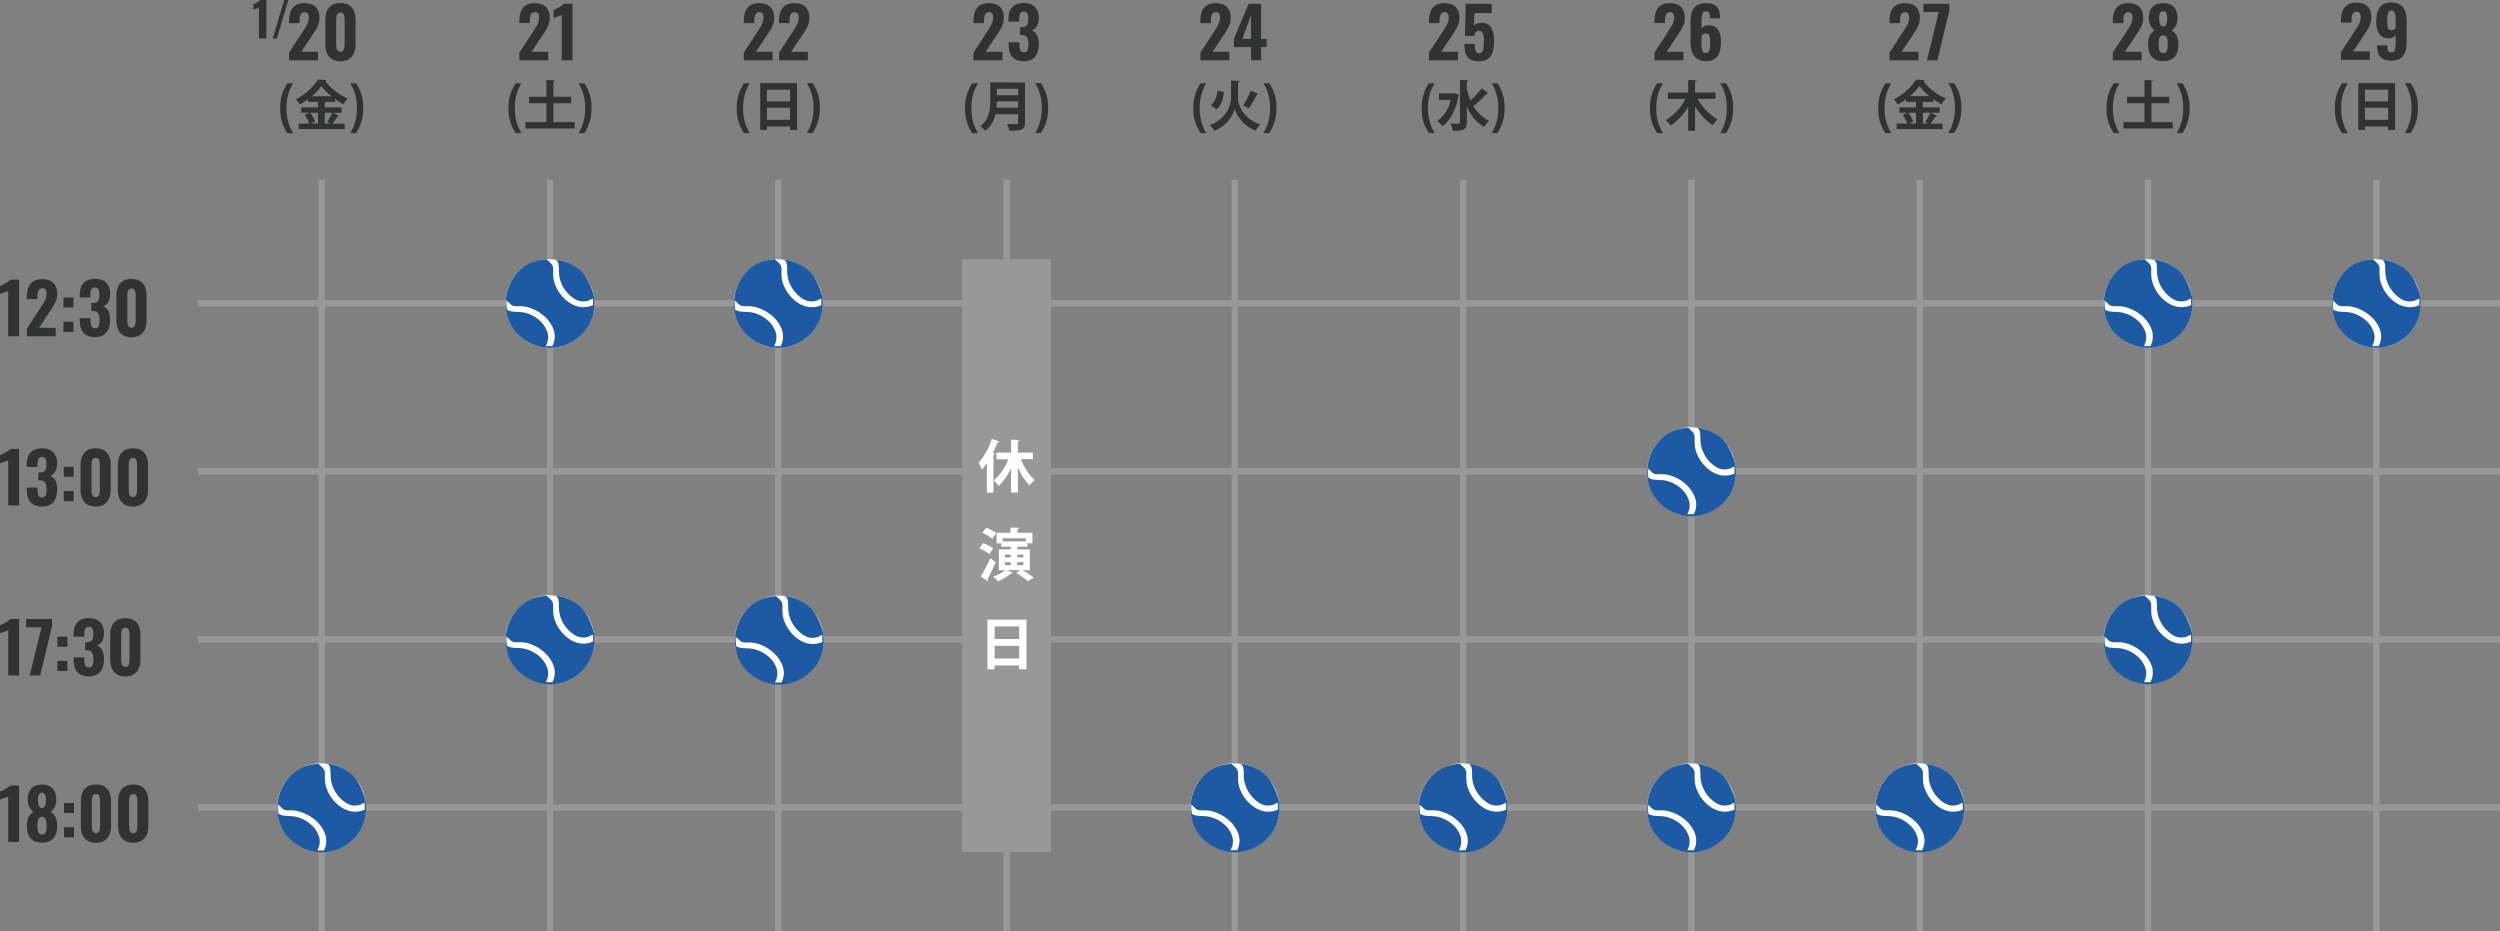 <svg id="レイヤー_1" data-name="レイヤー 1" xmlns="http://www.w3.org/2000/svg" width="788.45" height="293.68" viewBox="0 0 788.45 293.68"><rect x="0" y="0" width="788.45" height="293.68" fill="#808080" stroke="none"/><defs><style>.cls-1{fill:#313232;}.cls-2{fill:#989898;}.cls-3{fill:#fff;}.cls-4{fill:#1e5aa3;}</style></defs><path id="パス_141970" data-name="パス 141970" class="cls-1" d="M525.43,43.42a14.42,14.42,0,0,1-2.08-7.84,14.31,14.31,0,0,1,2.08-7.89h-1.8a13.42,13.42,0,0,0-2.28,7.87,13.17,13.17,0,0,0,2.27,7.86ZM542,30.63h-6.43v-3.5c.33-.05.46-.15.48-.34l-2.65-.14v4h-6.41v2h5.52a16.48,16.48,0,0,1-6.18,6.67,10.83,10.83,0,0,1,1.51,1.73,18,18,0,0,0,5.56-6v7.65h2.17V34.93a19.36,19.36,0,0,0,5.55,6,8.94,8.94,0,0,1,1.56-1.8,17.22,17.22,0,0,1-6.29-6.5H542Zm1.5-2.94a14.31,14.31,0,0,1,2.07,7.83,14.44,14.44,0,0,1-2.07,7.9h1.8a13.54,13.54,0,0,0,2.28-7.88,13,13,0,0,0-2.28-7.85Z" transform="translate(-0.98 -1.44)"/><path id="パス_141952" data-name="パス 141952" class="cls-1" d="M93.43,43.42a14.42,14.42,0,0,1-2.08-7.84,14.31,14.31,0,0,1,2.08-7.89h-1.8a13.42,13.42,0,0,0-2.28,7.87,13.17,13.17,0,0,0,2.27,7.86ZM108.71,37V35.29h-5.29v-1.7h3.28V32.7a22.63,22.63,0,0,0,2.6,1.63,10.45,10.45,0,0,1,1.36-1.81,18.54,18.54,0,0,1-7.1-5.48.47.47,0,0,0,.44-.34l-2.72-.15a18.7,18.7,0,0,1-7,6.22,8.54,8.54,0,0,1,1.25,1.62,23.66,23.66,0,0,0,2.56-1.64v.84h3.16v1.7H96V37h2.6l-1.53.63a12.54,12.54,0,0,1,1.43,2.77H95.19v1.75h14.5V40.44h-3.87a22.54,22.54,0,0,0,1.65-2.35.49.49,0,0,0,.47-.17l-2-.88Zm-7.45,3.4H99l1.37-.6A11.15,11.15,0,0,0,98.8,37h2.46Zm3.91,0h-1.75V37h2.37a17.64,17.64,0,0,1-1.65,2.9ZM99.33,31.8a16.82,16.82,0,0,0,3-3.21,17.78,17.78,0,0,0,3.16,3.21Zm12.12-4.11a14.31,14.31,0,0,1,2.07,7.83,14.52,14.52,0,0,1-2.07,7.9h1.8a13.54,13.54,0,0,0,2.28-7.88,13,13,0,0,0-2.28-7.85Z" transform="translate(-0.98 -1.44)"/><path id="パス_141958" data-name="パス 141958" class="cls-1" d="M165.43,43.42a14.42,14.42,0,0,1-2.08-7.84,14.31,14.31,0,0,1,2.08-7.89h-1.8a13.42,13.42,0,0,0-2.28,7.87,13.17,13.17,0,0,0,2.27,7.86ZM175.51,34h5.59V31.94h-5.59V27.16c.32-.05.46-.17.47-.34l-2.67-.15v5.27h-5.5V34h5.5v5.95h-6.63v2h15.54v-2h-6.71Zm7.94-6.3a14.31,14.31,0,0,1,2.07,7.83,14.52,14.52,0,0,1-2.07,7.9h1.8a13.54,13.54,0,0,0,2.28-7.88,13,13,0,0,0-2.28-7.85Z" transform="translate(-0.98 -1.44)"/><path id="パス_141972" data-name="パス 141972" class="cls-1" d="M597.43,43.42a14.42,14.42,0,0,1-2.08-7.84,14.31,14.31,0,0,1,2.08-7.89h-1.8a13.42,13.42,0,0,0-2.28,7.87,13.17,13.17,0,0,0,2.27,7.86ZM612.71,37V35.29h-5.29v-1.7h3.28V32.7a22.63,22.63,0,0,0,2.6,1.63,10.45,10.45,0,0,1,1.36-1.81,18.54,18.54,0,0,1-7.1-5.48.47.47,0,0,0,.44-.34l-2.72-.15a18.7,18.7,0,0,1-7,6.22,8.54,8.54,0,0,1,1.25,1.62,23.66,23.66,0,0,0,2.56-1.64v.84h3.16v1.7H600V37h2.6l-1.53.63a12.54,12.54,0,0,1,1.43,2.77h-3.35v1.75h14.5V40.44h-3.87a22.54,22.54,0,0,0,1.65-2.35.49.49,0,0,0,.47-.17L609.89,37Zm-7.45,3.4H603l1.37-.6A11.15,11.15,0,0,0,602.8,37h2.46Zm3.91,0h-1.75V37h2.37a17.64,17.64,0,0,1-1.65,2.9Zm-5.84-8.64a16.82,16.82,0,0,0,3-3.21,17.78,17.78,0,0,0,3.16,3.21Zm12.12-4.11a14.31,14.31,0,0,1,2.07,7.83,14.52,14.52,0,0,1-2.07,7.9h1.8a13.54,13.54,0,0,0,2.28-7.88,13,13,0,0,0-2.28-7.85Z" transform="translate(-0.98 -1.44)"/><path id="パス_141961" data-name="パス 141961" class="cls-1" d="M237.43,43.42a14.42,14.42,0,0,1-2.08-7.84,14.31,14.31,0,0,1,2.08-7.89h-1.8a13.42,13.42,0,0,0-2.28,7.87,13.17,13.17,0,0,0,2.27,7.86Zm3.31-1h2.1V41.32h7.31v1.11h2.2V27.65H240.74Zm9.41-9h-7.31V29.71h7.31Zm-7.31,2h7.31v3.8h-7.31Zm12.61-7.77a14.31,14.31,0,0,1,2.07,7.83,14.52,14.52,0,0,1-2.07,7.9h1.8a13.54,13.54,0,0,0,2.28-7.88,13,13,0,0,0-2.28-7.85Z" transform="translate(-0.98 -1.44)"/><path id="パス_141974" data-name="パス 141974" class="cls-1" d="M669.43,43.42a14.42,14.42,0,0,1-2.08-7.84,14.31,14.31,0,0,1,2.08-7.89h-1.8a13.42,13.42,0,0,0-2.28,7.87,13.17,13.17,0,0,0,2.27,7.86ZM679.51,34h5.59V31.94h-5.59V27.16c.32-.05.46-.17.47-.34l-2.67-.15v5.27h-5.5V34h5.5v5.95h-6.63v2h15.54v-2h-6.71Zm7.94-6.3a14.31,14.31,0,0,1,2.07,7.83,14.52,14.52,0,0,1-2.07,7.9h1.8a13.54,13.54,0,0,0,2.28-7.88,13,13,0,0,0-2.28-7.85Z" transform="translate(-0.98 -1.44)"/><path id="パス_141963" data-name="パス 141963" class="cls-1" d="M309.43,43.42a14.42,14.42,0,0,1-2.08-7.84,14.31,14.31,0,0,1,2.08-7.89h-1.8a13.42,13.42,0,0,0-2.28,7.87,13.17,13.17,0,0,0,2.27,7.86Zm3.86-16V33.1c0,2.63-.24,5.91-3.12,8.11a8.21,8.21,0,0,1,1.55,1.51,9.1,9.1,0,0,0,3.2-5.27h7.17v2.63c0,.5-.12.5-1.24.5-.63,0-1.53,0-2.33-.06a8.45,8.45,0,0,1,.85,2.15c3.81,0,4.88-.28,4.88-2.55V27.45Zm8.8,4.05h-6.71V29.44h6.71Zm0,1.93v2h-6.83c.07-.71.1-1.39.12-2Zm5.36-5.74a14.31,14.31,0,0,1,2.07,7.83,14.52,14.52,0,0,1-2.07,7.9h1.8a13.54,13.54,0,0,0,2.28-7.88,13,13,0,0,0-2.28-7.85Z" transform="translate(-0.98 -1.44)"/><path id="パス_141976" data-name="パス 141976" class="cls-1" d="M741.43,43.42a14.42,14.42,0,0,1-2.08-7.84,14.31,14.31,0,0,1,2.08-7.89h-1.8a13.42,13.42,0,0,0-2.28,7.87,13.17,13.17,0,0,0,2.27,7.86Zm3.31-1h2.1V41.32h7.31v1.11h2.2V27.65H744.74Zm9.41-9h-7.31V29.71h7.31Zm-7.31,2h7.31v3.8h-7.31Zm12.61-7.77a14.31,14.31,0,0,1,2.07,7.83,14.52,14.52,0,0,1-2.07,7.9h1.8a13.54,13.54,0,0,0,2.28-7.88,13,13,0,0,0-2.28-7.85Z" transform="translate(-0.98 -1.44)"/><path id="パス_141966" data-name="パス 141966" class="cls-1" d="M381.43,43.42a14.42,14.42,0,0,1-2.08-7.84,14.31,14.31,0,0,1,2.08-7.89h-1.8a13.42,13.42,0,0,0-2.28,7.87,13.17,13.17,0,0,0,2.27,7.86Zm7.8-16.61v5.44c0,2.55-1.55,6.71-6.72,8.69A9.64,9.64,0,0,1,384,42.68a11.11,11.11,0,0,0,6.38-6.82A11.6,11.6,0,0,0,397,42.68a8.35,8.35,0,0,1,1.43-1.92c-5.34-2-7-5.93-7-8.53v-4.8c.29-.08.49-.24.52-.46l-1.64-.08ZM395.42,30a26.54,26.54,0,0,1-2.33,4.72s1.73.85,1.75.87a32.74,32.74,0,0,0,2.53-4.32.58.58,0,0,0,.53-.19Zm-10.7,5.88c1.47-1.23,2-3.27,2.27-5.41L384.93,30a7.05,7.05,0,0,1-2.06,4.71Zm14.73-8.21a14.31,14.31,0,0,1,2.07,7.83,14.52,14.52,0,0,1-2.07,7.9h1.8a13.54,13.54,0,0,0,2.28-7.88,13,13,0,0,0-2.28-7.85Z" transform="translate(-0.98 -1.44)"/><path id="パス_141968" data-name="パス 141968" class="cls-1" d="M453.43,43.42a14.42,14.42,0,0,1-2.08-7.84,14.31,14.31,0,0,1,2.08-7.89h-1.8a13.42,13.42,0,0,0-2.28,7.87,13.17,13.17,0,0,0,2.27,7.86Zm10.16-16.3c.33,0,.44-.16.46-.34l-2.63-.12V40c0,.42-.07.42-1.19.42-.51,0-1.16,0-1.84,0a8,8,0,0,1,.8,2.28c3.64,0,4.4-.56,4.4-2.67V35a13.22,13.22,0,0,0,5.46,6.48,8.5,8.5,0,0,1,1.58-1.9,11.66,11.66,0,0,1-4.95-4.71A34.5,34.5,0,0,0,469.81,31a.69.69,0,0,0,.57-.14l-2.13-1.58a25.84,25.84,0,0,1-3.45,3.79,22.18,22.18,0,0,1-1.21-3.43Zm-4.18,3.75H454.8v2.06h3.71a11.18,11.18,0,0,1-4.27,6.71,7.65,7.65,0,0,1,1.7,1.61c2.43-1.8,4.25-5.25,5-9.53a.64.64,0,0,0,.23-.33l-1.42-.61Zm12-3.18a14.31,14.31,0,0,1,2.07,7.83,14.52,14.52,0,0,1-2.07,7.9h1.8a13.54,13.54,0,0,0,2.28-7.88,13,13,0,0,0-2.28-7.85Z" transform="translate(-0.98 -1.44)"/><rect id="長方形_28998" data-name="長方形 28998" class="cls-2" x="100.45" y="56.68" width="2" height="237"/><rect id="長方形_29283" data-name="長方形 29283" class="cls-2" x="532.45" y="56.68" width="2" height="237"/><rect id="長方形_29001" data-name="長方形 29001" class="cls-2" x="62.45" y="147.68" width="726" height="2"/><rect id="長方形_29004" data-name="長方形 29004" class="cls-2" x="62.45" y="200.68" width="726" height="2"/><rect id="長方形_29007" data-name="長方形 29007" class="cls-2" x="62.45" y="253.68" width="726" height="2"/><rect id="長方形_28999" data-name="長方形 28999" class="cls-2" x="62.45" y="94.68" width="726" height="2"/><rect id="長方形_29000" data-name="長方形 29000" class="cls-2" x="172.45" y="56.68" width="2" height="237"/><rect id="長方形_29284" data-name="長方形 29284" class="cls-2" x="604.45" y="56.68" width="2" height="237"/><rect id="長方形_29002" data-name="長方形 29002" class="cls-2" x="244.45" y="56.68" width="2" height="237"/><rect id="長方形_29285" data-name="長方形 29285" class="cls-2" x="676.45" y="56.68" width="2" height="237"/><rect id="長方形_29003" data-name="長方形 29003" class="cls-2" x="316.45" y="56.68" width="2" height="237"/><rect id="長方形_29286" data-name="長方形 29286" class="cls-2" x="748.45" y="56.68" width="2" height="237"/><rect id="長方形_29005" data-name="長方形 29005" class="cls-2" x="388.45" y="56.68" width="2" height="237"/><rect id="長方形_29006" data-name="長方形 29006" class="cls-2" x="460.45" y="56.68" width="2" height="237"/><g id="グループ_67390" data-name="グループ 67390"><circle id="楕円形_3502" data-name="楕円形 3502" class="cls-3" cx="101.45" cy="254.68" r="14"/><path id="パス_360" data-name="パス 360" class="cls-4" d="M115.81,254.6a5.06,5.06,0,0,1-5.48.18,10.68,10.68,0,0,1-4.89-6.87,13.34,13.34,0,0,1-.2-2.1c0-.63,0-1.26-.1-1.9a2.3,2.3,0,0,0-.48-1.25.57.57,0,0,0-.22-.16,5.61,5.61,0,0,0-1.4-.23l-1.45-.08a.18.18,0,0,1-.1,0l.67,0a14.5,14.5,0,0,1,8.45,2.48,10.31,10.31,0,0,1,3.26,3.44,20.92,20.92,0,0,1,2.24,5.24,10.62,10.62,0,0,1,.33,2.44,14.44,14.44,0,0,1-.73,5,13.4,13.4,0,0,1-3,5,14.33,14.33,0,0,1-7.72,4.21,12.68,12.68,0,0,1-4.3.13,14.83,14.83,0,0,1-7.6-3.42,12.86,12.86,0,0,1-3.23-4.13,13.61,13.61,0,0,1-1.28-4.33,14.64,14.64,0,0,1,.64-6.6,14.27,14.27,0,0,1,3.55-5.7,12.08,12.08,0,0,1,6-3.26,20.6,20.6,0,0,1,2.46-.38.26.26,0,0,1,.25.1c.29.29.6.56.9.85s.36.34.53.52a2.31,2.31,0,0,1,.52,1.49c0,.56,0,1.13,0,1.7a9.1,9.1,0,0,0,.91,4,11.79,11.79,0,0,0,4.33,5.1,8.25,8.25,0,0,0,3.42,1.3,7.27,7.27,0,0,0,3.85-.56.13.13,0,0,0,.06-.1q0-.51,0-1c0-.21,0-.42,0-.62A.53.53,0,0,0,115.81,254.6Zm-27.12.57,0,0c0,.35,0,.7,0,1,0,.61.11,1.22.16,1.82a.19.19,0,0,0,.11.18,3.69,3.69,0,0,0,1.23.47,15.86,15.86,0,0,0,2.17.17,11.5,11.5,0,0,1,1.86.2A10.62,10.62,0,0,1,99,261.46a8.33,8.33,0,0,1,2.32,3.1,5.47,5.47,0,0,1-.05,4.66c-.06.15-.14.29-.22.45h2a.11.11,0,0,0,.09-.06,6.22,6.22,0,0,0,.71-2.41,6.83,6.83,0,0,0-.54-3.25,10.25,10.25,0,0,0-2.35-3.36,12.73,12.73,0,0,0-5-3A9.2,9.2,0,0,0,93,257c-.46,0-.92,0-1.38,0a2.34,2.34,0,0,1-1.68-.65c-.15-.14-.29-.29-.43-.43Z" transform="translate(-0.98 -1.44)"/></g><g id="グループ_71953" data-name="グループ 71953"><circle id="楕円形_3502-2" data-name="楕円形 3502-2" class="cls-3" cx="245.45" cy="95.68" r="14"/><path id="パス_360-2" data-name="パス 360-2" class="cls-4" d="M259.81,95.6a5.06,5.06,0,0,1-5.48.18,10.68,10.68,0,0,1-4.89-6.87,13.34,13.34,0,0,1-.2-2.1c0-.63,0-1.26-.1-1.9a2.3,2.3,0,0,0-.48-1.25.57.57,0,0,0-.22-.16,5.61,5.61,0,0,0-1.4-.23l-1.45-.08a.18.18,0,0,1-.1,0l.67,0a14.5,14.5,0,0,1,8.45,2.48A10.31,10.31,0,0,1,257.87,89a20.92,20.92,0,0,1,2.24,5.24,10.62,10.62,0,0,1,.33,2.44,14.44,14.44,0,0,1-.73,5,13.4,13.4,0,0,1-3,5,14.33,14.33,0,0,1-7.72,4.21,12.68,12.68,0,0,1-4.3.13,14.83,14.83,0,0,1-7.6-3.42,12.86,12.86,0,0,1-3.23-4.13,13.61,13.61,0,0,1-1.28-4.33,14.64,14.64,0,0,1,.64-6.6,14.27,14.27,0,0,1,3.55-5.7,12.08,12.08,0,0,1,6-3.26,20.6,20.6,0,0,1,2.46-.38.26.26,0,0,1,.25.1c.29.29.6.56.9.85s.36.34.53.52a2.31,2.31,0,0,1,.52,1.49c0,.56,0,1.13,0,1.7a9.1,9.1,0,0,0,.91,4,11.79,11.79,0,0,0,4.33,5.1,8.25,8.25,0,0,0,3.42,1.3,7.27,7.27,0,0,0,3.85-.56.13.13,0,0,0,.06-.1q0-.51,0-1c0-.21,0-.42,0-.62A.53.53,0,0,0,259.81,95.6Zm-27.12.57,0,0c0,.35,0,.7,0,1,0,.61.11,1.22.16,1.82a.19.19,0,0,0,.11.18,3.69,3.69,0,0,0,1.23.47,15.86,15.86,0,0,0,2.17.17,11.5,11.5,0,0,1,1.86.2,10.62,10.62,0,0,1,4.79,2.38,8.33,8.33,0,0,1,2.32,3.1,5.47,5.47,0,0,1,0,4.66c-.06.15-.14.29-.22.45h2a.11.11,0,0,0,.09-.06,6.22,6.22,0,0,0,.71-2.41,6.83,6.83,0,0,0-.54-3.25,10.25,10.25,0,0,0-2.35-3.36,12.73,12.73,0,0,0-5-3A9.2,9.2,0,0,0,237,98c-.46,0-.92,0-1.38,0a2.34,2.34,0,0,1-1.68-.65c-.15-.14-.29-.29-.43-.43Z" transform="translate(-0.98 -1.44)"/></g><g id="グループ_68439" data-name="グループ 68439"><circle id="楕円形_3502-3" data-name="楕円形 3502-3" class="cls-3" cx="173.45" cy="201.68" r="14"/><path id="パス_360-3" data-name="パス 360-3" class="cls-4" d="M187.81,201.6a5.06,5.06,0,0,1-5.48.18,10.68,10.68,0,0,1-4.89-6.87,13.34,13.34,0,0,1-.2-2.1c0-.63,0-1.26-.1-1.9a2.3,2.3,0,0,0-.48-1.25.57.57,0,0,0-.22-.16,5.61,5.61,0,0,0-1.4-.23l-1.45-.08a.18.18,0,0,1-.1,0l.67,0a14.5,14.5,0,0,1,8.45,2.48,10.31,10.31,0,0,1,3.26,3.44,20.92,20.92,0,0,1,2.24,5.24,10.62,10.62,0,0,1,.33,2.44,14.44,14.44,0,0,1-.73,5,13.4,13.4,0,0,1-3,5,14.33,14.33,0,0,1-7.72,4.21,12.68,12.68,0,0,1-4.3.13,14.83,14.83,0,0,1-7.6-3.42,12.86,12.86,0,0,1-3.23-4.13,13.61,13.61,0,0,1-1.28-4.33,14.64,14.64,0,0,1,.64-6.6,14.27,14.27,0,0,1,3.55-5.7,12.08,12.08,0,0,1,6-3.26,20.6,20.6,0,0,1,2.46-.38.26.26,0,0,1,.25.1c.29.29.6.56.9.85s.36.34.53.52a2.31,2.31,0,0,1,.52,1.49c0,.56,0,1.13,0,1.7a9.1,9.1,0,0,0,.91,4,11.79,11.79,0,0,0,4.33,5.1,8.25,8.25,0,0,0,3.42,1.3,7.27,7.27,0,0,0,3.85-.56.13.13,0,0,0,.06-.1q0-.51,0-1c0-.21,0-.42,0-.62A.53.53,0,0,0,187.81,201.6Zm-27.12.57,0,0c0,.35,0,.7,0,1,0,.61.11,1.22.16,1.82a.19.19,0,0,0,.11.18,3.69,3.69,0,0,0,1.23.47,15.86,15.86,0,0,0,2.17.17,11.5,11.5,0,0,1,1.86.2,10.62,10.62,0,0,1,4.79,2.38,8.33,8.33,0,0,1,2.32,3.1,5.47,5.47,0,0,1,0,4.66c-.06.15-.14.29-.22.45h2a.11.11,0,0,0,.09-.06,6.22,6.22,0,0,0,.71-2.41,6.83,6.83,0,0,0-.54-3.25,10.25,10.25,0,0,0-2.35-3.36,12.73,12.73,0,0,0-5-3.05A9.2,9.2,0,0,0,165,204c-.46,0-.92,0-1.38,0a2.34,2.34,0,0,1-1.68-.65l-.43-.43Z" transform="translate(-0.98 -1.44)"/></g><g id="グループ_71955" data-name="グループ 71955"><circle id="楕円形_3502-4" data-name="楕円形 3502-4" class="cls-3" cx="677.45" cy="201.68" r="14"/><path id="パス_360-4" data-name="パス 360-4" class="cls-4" d="M691.81,201.6a5.06,5.06,0,0,1-5.48.18,10.68,10.68,0,0,1-4.89-6.87,13.34,13.34,0,0,1-.2-2.1c0-.63,0-1.26-.1-1.9a2.3,2.3,0,0,0-.48-1.25.57.57,0,0,0-.22-.16,5.61,5.61,0,0,0-1.4-.23l-1.45-.08a.18.18,0,0,1-.1,0l.67,0a14.5,14.5,0,0,1,8.45,2.48,10.31,10.31,0,0,1,3.26,3.44,20.92,20.92,0,0,1,2.24,5.24,10.62,10.62,0,0,1,.33,2.44,14.44,14.44,0,0,1-.73,5,13.4,13.4,0,0,1-3,5,14.33,14.33,0,0,1-7.72,4.21,12.68,12.68,0,0,1-4.3.13,14.83,14.83,0,0,1-7.6-3.42,12.86,12.86,0,0,1-3.23-4.13,13.61,13.61,0,0,1-1.28-4.33,14.64,14.64,0,0,1,.64-6.6,14.27,14.27,0,0,1,3.55-5.7,12.08,12.08,0,0,1,6-3.26,20.6,20.6,0,0,1,2.46-.38.26.26,0,0,1,.25.1c.29.29.6.56.9.85s.36.34.53.52a2.31,2.31,0,0,1,.52,1.49c0,.56,0,1.13,0,1.7a9.1,9.1,0,0,0,.91,4,11.79,11.79,0,0,0,4.33,5.1,8.25,8.25,0,0,0,3.42,1.3,7.27,7.27,0,0,0,3.85-.56.13.13,0,0,0,.06-.1q0-.51,0-1c0-.21,0-.42,0-.62A.53.53,0,0,0,691.81,201.6Zm-27.12.57,0,0c0,.35,0,.7,0,1,0,.61.11,1.22.16,1.82a.19.19,0,0,0,.11.18,3.69,3.69,0,0,0,1.23.47,15.86,15.86,0,0,0,2.17.17,11.5,11.5,0,0,1,1.86.2,10.62,10.62,0,0,1,4.79,2.38,8.33,8.33,0,0,1,2.32,3.1,5.47,5.47,0,0,1,0,4.66c-.06.15-.14.29-.22.45h2a.11.11,0,0,0,.09-.06,6.22,6.22,0,0,0,.71-2.41,6.83,6.83,0,0,0-.54-3.25,10.25,10.25,0,0,0-2.35-3.36,12.73,12.73,0,0,0-5-3.05A9.2,9.2,0,0,0,669,204c-.46,0-.92,0-1.38,0a2.34,2.34,0,0,1-1.68-.65l-.43-.43Z" transform="translate(-0.98 -1.44)"/></g><g id="グループ_68444" data-name="グループ 68444"><circle id="楕円形_3502-5" data-name="楕円形 3502-5" class="cls-3" cx="389.45" cy="254.68" r="14"/><path id="パス_360-5" data-name="パス 360-5" class="cls-4" d="M403.81,254.6a5.06,5.06,0,0,1-5.48.18,10.68,10.68,0,0,1-4.89-6.87,13.34,13.34,0,0,1-.2-2.1c0-.63,0-1.26-.1-1.9a2.3,2.3,0,0,0-.48-1.25.57.57,0,0,0-.22-.16,5.61,5.61,0,0,0-1.4-.23l-1.45-.08a.18.18,0,0,1-.1,0l.67,0a14.5,14.5,0,0,1,8.45,2.48,10.31,10.31,0,0,1,3.26,3.44,20.92,20.92,0,0,1,2.24,5.24,10.62,10.62,0,0,1,.33,2.44,14.44,14.44,0,0,1-.73,5,13.4,13.4,0,0,1-3,5,14.33,14.33,0,0,1-7.72,4.21,12.68,12.68,0,0,1-4.3.13,14.83,14.83,0,0,1-7.6-3.42,12.86,12.86,0,0,1-3.23-4.13,13.61,13.61,0,0,1-1.28-4.33,14.64,14.64,0,0,1,.64-6.6,14.27,14.27,0,0,1,3.55-5.7,12.08,12.08,0,0,1,6-3.26,20.6,20.6,0,0,1,2.46-.38.26.26,0,0,1,.25.1c.29.29.6.56.9.85s.36.34.53.52a2.31,2.31,0,0,1,.52,1.49c0,.56,0,1.13,0,1.7a9.1,9.1,0,0,0,.91,4,11.79,11.79,0,0,0,4.33,5.1,8.25,8.25,0,0,0,3.42,1.3,7.27,7.27,0,0,0,3.85-.56.13.13,0,0,0,.06-.1q0-.51,0-1c0-.21,0-.42,0-.62A.53.53,0,0,0,403.81,254.6Zm-27.12.57,0,0c0,.35,0,.7,0,1,0,.61.11,1.22.16,1.82a.19.19,0,0,0,.11.18,3.69,3.69,0,0,0,1.23.47,15.86,15.86,0,0,0,2.17.17,11.5,11.5,0,0,1,1.86.2,10.62,10.62,0,0,1,4.79,2.38,8.33,8.33,0,0,1,2.32,3.1,5.47,5.47,0,0,1-.05,4.66c-.06.15-.14.29-.22.45h2a.11.11,0,0,0,.09-.06,6.22,6.22,0,0,0,.71-2.41,6.83,6.83,0,0,0-.54-3.25,10.25,10.25,0,0,0-2.35-3.36,12.73,12.73,0,0,0-5-3A9.2,9.2,0,0,0,381,257c-.46,0-.92,0-1.38,0a2.34,2.34,0,0,1-1.68-.65l-.43-.43Z" transform="translate(-0.98 -1.44)"/></g><g id="グループ_68445" data-name="グループ 68445"><circle id="楕円形_3502-6" data-name="楕円形 3502-6" class="cls-3" cx="461.45" cy="254.68" r="14"/><path id="パス_360-6" data-name="パス 360-6" class="cls-4" d="M475.81,254.6a5.06,5.06,0,0,1-5.48.18,10.68,10.68,0,0,1-4.89-6.87,13.34,13.34,0,0,1-.2-2.1c0-.63,0-1.26-.1-1.9a2.3,2.3,0,0,0-.48-1.25.57.57,0,0,0-.22-.16,5.61,5.61,0,0,0-1.4-.23l-1.45-.08a.18.18,0,0,1-.1,0l.67,0a14.5,14.5,0,0,1,8.45,2.48,10.31,10.31,0,0,1,3.26,3.44,20.92,20.92,0,0,1,2.24,5.24,10.62,10.62,0,0,1,.33,2.44,14.44,14.44,0,0,1-.73,5,13.4,13.4,0,0,1-3,5,14.33,14.33,0,0,1-7.72,4.21,12.68,12.68,0,0,1-4.3.13,14.83,14.83,0,0,1-7.6-3.42,12.86,12.86,0,0,1-3.23-4.13,13.61,13.61,0,0,1-1.28-4.33,14.64,14.64,0,0,1,.64-6.6,14.27,14.27,0,0,1,3.55-5.7,12.08,12.08,0,0,1,6-3.26,20.6,20.6,0,0,1,2.46-.38.26.26,0,0,1,.25.1c.29.29.6.56.9.85s.36.34.53.52a2.31,2.31,0,0,1,.52,1.49c0,.56,0,1.13,0,1.7a9.1,9.1,0,0,0,.91,4,11.79,11.79,0,0,0,4.33,5.1,8.25,8.25,0,0,0,3.42,1.3,7.27,7.27,0,0,0,3.85-.56.13.13,0,0,0,.06-.1q0-.51,0-1c0-.21,0-.42,0-.62A.53.53,0,0,0,475.81,254.6Zm-27.12.57,0,0c0,.35,0,.7,0,1,0,.61.11,1.22.16,1.82a.19.19,0,0,0,.11.18,3.69,3.69,0,0,0,1.23.47,15.86,15.86,0,0,0,2.17.17,11.5,11.5,0,0,1,1.86.2,10.62,10.62,0,0,1,4.79,2.38,8.33,8.33,0,0,1,2.32,3.1,5.47,5.47,0,0,1-.05,4.66c-.06.15-.14.29-.22.45h2a.11.11,0,0,0,.09-.06,6.22,6.22,0,0,0,.71-2.41,6.83,6.83,0,0,0-.54-3.25,10.25,10.25,0,0,0-2.35-3.36,12.73,12.73,0,0,0-5-3A9.2,9.2,0,0,0,453,257c-.46,0-.92,0-1.38,0a2.34,2.34,0,0,1-1.68-.65l-.43-.43Z" transform="translate(-0.98 -1.44)"/></g><g id="グループ_68446" data-name="グループ 68446"><circle id="楕円形_3502-7" data-name="楕円形 3502-7" class="cls-3" cx="533.45" cy="254.68" r="14"/><path id="パス_360-7" data-name="パス 360-7" class="cls-4" d="M547.81,254.6a5.06,5.06,0,0,1-5.48.18,10.68,10.68,0,0,1-4.89-6.87,13.34,13.34,0,0,1-.2-2.1c0-.63,0-1.26-.1-1.9a2.3,2.3,0,0,0-.48-1.25.57.57,0,0,0-.22-.16,5.61,5.61,0,0,0-1.4-.23l-1.45-.08a.18.18,0,0,1-.1,0l.67,0a14.5,14.5,0,0,1,8.45,2.48,10.31,10.31,0,0,1,3.26,3.44,20.92,20.92,0,0,1,2.24,5.24,10.62,10.62,0,0,1,.33,2.44,14.44,14.44,0,0,1-.73,5,13.4,13.4,0,0,1-3,5,14.33,14.33,0,0,1-7.72,4.21,12.68,12.68,0,0,1-4.3.13,14.83,14.83,0,0,1-7.6-3.42,12.86,12.86,0,0,1-3.23-4.13,13.61,13.61,0,0,1-1.28-4.33,14.64,14.64,0,0,1,.64-6.6,14.27,14.27,0,0,1,3.55-5.7,12.08,12.08,0,0,1,6-3.26,20.6,20.6,0,0,1,2.46-.38.26.26,0,0,1,.25.1c.29.29.6.56.9.85s.36.34.53.52a2.31,2.31,0,0,1,.52,1.49c0,.56,0,1.13,0,1.7a9.1,9.1,0,0,0,.91,4,11.79,11.79,0,0,0,4.33,5.1,8.25,8.25,0,0,0,3.42,1.3,7.27,7.27,0,0,0,3.85-.56.13.13,0,0,0,.06-.1q0-.51,0-1c0-.21,0-.42,0-.62A.53.53,0,0,0,547.81,254.6Zm-27.12.57,0,0c0,.35,0,.7,0,1,0,.61.11,1.22.16,1.82a.19.19,0,0,0,.11.18,3.69,3.69,0,0,0,1.23.47,15.86,15.86,0,0,0,2.17.17,11.5,11.5,0,0,1,1.86.2,10.62,10.62,0,0,1,4.79,2.38,8.33,8.33,0,0,1,2.32,3.1,5.47,5.47,0,0,1,0,4.66c-.06.15-.14.29-.22.45h2a.11.11,0,0,0,.09-.06,6.22,6.22,0,0,0,.71-2.41,6.83,6.83,0,0,0-.54-3.25,10.25,10.25,0,0,0-2.35-3.36,12.73,12.73,0,0,0-5-3A9.2,9.2,0,0,0,525,257c-.46,0-.92,0-1.38,0a2.34,2.34,0,0,1-1.68-.65l-.43-.43Z" transform="translate(-0.98 -1.44)"/></g><g id="グループ_68447" data-name="グループ 68447"><circle id="楕円形_3502-8" data-name="楕円形 3502-8" class="cls-3" cx="533.45" cy="148.68" r="14"/><path id="パス_360-8" data-name="パス 360-8" class="cls-4" d="M547.81,148.6a5.06,5.06,0,0,1-5.48.18,10.68,10.68,0,0,1-4.89-6.87,13.34,13.34,0,0,1-.2-2.1c0-.63,0-1.26-.1-1.9a2.3,2.3,0,0,0-.48-1.25.57.57,0,0,0-.22-.16,5.61,5.61,0,0,0-1.4-.23l-1.45-.08a.18.18,0,0,1-.1,0l.67,0a14.5,14.5,0,0,1,8.45,2.48,10.31,10.31,0,0,1,3.26,3.44,20.92,20.92,0,0,1,2.24,5.24,10.62,10.62,0,0,1,.33,2.44,14.44,14.44,0,0,1-.73,5,13.4,13.4,0,0,1-3,5,14.33,14.33,0,0,1-7.72,4.21,12.68,12.68,0,0,1-4.3.13,14.83,14.83,0,0,1-7.6-3.42,12.86,12.86,0,0,1-3.23-4.13,13.61,13.61,0,0,1-1.28-4.33,14.64,14.64,0,0,1,.64-6.6,14.27,14.27,0,0,1,3.55-5.7,12.08,12.08,0,0,1,6-3.26,20.6,20.6,0,0,1,2.46-.38.26.26,0,0,1,.25.1c.29.29.6.56.9.85s.36.34.53.52a2.31,2.31,0,0,1,.52,1.49c0,.56,0,1.13,0,1.7a9.1,9.1,0,0,0,.91,4,11.79,11.79,0,0,0,4.33,5.1,8.25,8.25,0,0,0,3.42,1.3,7.27,7.27,0,0,0,3.85-.56.13.13,0,0,0,.06-.1q0-.51,0-1c0-.21,0-.42,0-.62A.53.53,0,0,0,547.81,148.6Zm-27.12.57,0,0c0,.35,0,.7,0,1,0,.61.11,1.22.16,1.82a.19.19,0,0,0,.11.18,3.69,3.69,0,0,0,1.23.47,15.86,15.86,0,0,0,2.17.17,11.5,11.5,0,0,1,1.86.2,10.62,10.62,0,0,1,4.79,2.38,8.33,8.33,0,0,1,2.32,3.1,5.47,5.47,0,0,1,0,4.66c-.06.15-.14.29-.22.45h2a.11.11,0,0,0,.09-.06,6.22,6.22,0,0,0,.71-2.41,6.83,6.83,0,0,0-.54-3.25,10.25,10.25,0,0,0-2.35-3.36,12.73,12.73,0,0,0-5-3.05A9.2,9.2,0,0,0,525,151c-.46,0-.92,0-1.38,0a2.34,2.34,0,0,1-1.68-.65l-.43-.43Z" transform="translate(-0.98 -1.44)"/></g><g id="グループ_68448" data-name="グループ 68448"><circle id="楕円形_3502-9" data-name="楕円形 3502-9" class="cls-3" cx="605.45" cy="254.68" r="14"/><path id="パス_360-9" data-name="パス 360-9" class="cls-4" d="M619.81,254.6a5.06,5.06,0,0,1-5.48.18,10.68,10.68,0,0,1-4.89-6.87,13.34,13.34,0,0,1-.2-2.1c0-.63,0-1.26-.1-1.9a2.3,2.3,0,0,0-.48-1.25.57.57,0,0,0-.22-.16,5.61,5.61,0,0,0-1.4-.23l-1.45-.08a.18.18,0,0,1-.1,0l.67,0a14.5,14.5,0,0,1,8.45,2.48,10.31,10.31,0,0,1,3.26,3.44,20.92,20.92,0,0,1,2.24,5.24,10.62,10.62,0,0,1,.33,2.44,14.44,14.44,0,0,1-.73,5,13.4,13.4,0,0,1-3,5,14.33,14.33,0,0,1-7.72,4.21,12.68,12.68,0,0,1-4.3.13,14.83,14.83,0,0,1-7.6-3.42,12.86,12.86,0,0,1-3.23-4.13,13.61,13.61,0,0,1-1.28-4.33,14.64,14.64,0,0,1,.64-6.6,14.27,14.27,0,0,1,3.55-5.7,12.08,12.08,0,0,1,6-3.26,20.6,20.6,0,0,1,2.46-.38.26.26,0,0,1,.25.1c.29.29.6.56.9.85s.36.34.53.52a2.31,2.31,0,0,1,.52,1.49c0,.56,0,1.13,0,1.7a9.1,9.1,0,0,0,.91,4,11.79,11.79,0,0,0,4.33,5.1,8.25,8.25,0,0,0,3.42,1.3,7.27,7.27,0,0,0,3.85-.56.13.13,0,0,0,.06-.1q0-.51,0-1c0-.21,0-.42,0-.62A.53.53,0,0,0,619.81,254.6Zm-27.12.57,0,0c0,.35,0,.7,0,1,0,.61.11,1.22.16,1.82a.19.19,0,0,0,.11.18,3.69,3.69,0,0,0,1.23.47,15.86,15.86,0,0,0,2.17.17,11.5,11.5,0,0,1,1.86.2,10.62,10.62,0,0,1,4.79,2.38,8.33,8.33,0,0,1,2.32,3.1,5.47,5.47,0,0,1,0,4.66c-.06.15-.14.29-.22.45h2a.11.11,0,0,0,.09-.06,6.22,6.22,0,0,0,.71-2.41,6.83,6.83,0,0,0-.54-3.25,10.25,10.25,0,0,0-2.35-3.36,12.73,12.73,0,0,0-5-3A9.2,9.2,0,0,0,597,257c-.46,0-.92,0-1.38,0a2.34,2.34,0,0,1-1.68-.65l-.43-.43Z" transform="translate(-0.98 -1.44)"/></g><g id="グループ_68440" data-name="グループ 68440"><circle id="楕円形_3502-10" data-name="楕円形 3502-10" class="cls-3" cx="173.45" cy="95.68" r="14"/><path id="パス_360-10" data-name="パス 360-10" class="cls-4" d="M187.81,95.6a5.06,5.06,0,0,1-5.48.18,10.68,10.68,0,0,1-4.89-6.87,13.34,13.34,0,0,1-.2-2.1c0-.63,0-1.26-.1-1.9a2.3,2.3,0,0,0-.48-1.25.57.57,0,0,0-.22-.16,5.61,5.61,0,0,0-1.4-.23l-1.45-.08a.18.18,0,0,1-.1,0l.67,0a14.5,14.5,0,0,1,8.45,2.48A10.31,10.31,0,0,1,185.87,89a20.92,20.92,0,0,1,2.24,5.24,10.62,10.62,0,0,1,.33,2.44,14.44,14.44,0,0,1-.73,5,13.4,13.4,0,0,1-3,5,14.33,14.33,0,0,1-7.72,4.21,12.68,12.68,0,0,1-4.3.13,14.83,14.83,0,0,1-7.6-3.42,12.86,12.86,0,0,1-3.23-4.13,13.61,13.61,0,0,1-1.28-4.33,14.64,14.64,0,0,1,.64-6.6,14.27,14.27,0,0,1,3.55-5.7,12.08,12.08,0,0,1,6-3.26,20.6,20.6,0,0,1,2.46-.38.26.26,0,0,1,.25.1c.29.29.6.56.9.85s.36.34.53.52a2.31,2.31,0,0,1,.52,1.49c0,.56,0,1.13,0,1.7a9.1,9.1,0,0,0,.91,4,11.79,11.79,0,0,0,4.33,5.1,8.25,8.25,0,0,0,3.42,1.3,7.27,7.27,0,0,0,3.85-.56.13.13,0,0,0,.06-.1q0-.51,0-1c0-.21,0-.42,0-.62A.53.53,0,0,0,187.81,95.6Zm-27.12.57,0,0c0,.35,0,.7,0,1,0,.61.11,1.22.16,1.82a.19.19,0,0,0,.11.18,3.69,3.69,0,0,0,1.23.47,15.86,15.86,0,0,0,2.17.17,11.5,11.5,0,0,1,1.86.2,10.62,10.62,0,0,1,4.79,2.38,8.33,8.33,0,0,1,2.32,3.1,5.47,5.47,0,0,1,0,4.66c-.06.15-.14.29-.22.45h2a.11.11,0,0,0,.09-.06,6.22,6.22,0,0,0,.71-2.41,6.83,6.83,0,0,0-.54-3.25,10.25,10.25,0,0,0-2.35-3.36,12.73,12.73,0,0,0-5-3A9.2,9.2,0,0,0,165,98c-.46,0-.92,0-1.38,0a2.34,2.34,0,0,1-1.68-.65c-.15-.14-.29-.29-.43-.43Z" transform="translate(-0.98 -1.44)"/></g><g id="グループ_71956" data-name="グループ 71956"><circle id="楕円形_3502-11" data-name="楕円形 3502-11" class="cls-3" cx="749.45" cy="95.68" r="14"/><path id="パス_360-11" data-name="パス 360-11" class="cls-4" d="M763.81,95.6a5.06,5.06,0,0,1-5.48.18,10.68,10.68,0,0,1-4.89-6.87,13.34,13.34,0,0,1-.2-2.1c0-.63,0-1.26-.1-1.9a2.3,2.3,0,0,0-.48-1.25.57.57,0,0,0-.22-.16,5.61,5.61,0,0,0-1.4-.23l-1.45-.08a.18.18,0,0,1-.1,0l.67,0a14.5,14.5,0,0,1,8.45,2.48A10.31,10.31,0,0,1,761.87,89a20.92,20.92,0,0,1,2.24,5.24,10.62,10.62,0,0,1,.33,2.44,14.44,14.44,0,0,1-.73,5,13.4,13.4,0,0,1-3,5,14.33,14.33,0,0,1-7.72,4.21,12.68,12.68,0,0,1-4.3.13,14.83,14.83,0,0,1-7.6-3.42,12.86,12.86,0,0,1-3.23-4.13,13.61,13.61,0,0,1-1.28-4.33,14.64,14.64,0,0,1,.64-6.6,14.27,14.27,0,0,1,3.55-5.7,12.08,12.08,0,0,1,6-3.26,20.6,20.6,0,0,1,2.46-.38.26.26,0,0,1,.25.1c.29.29.6.56.9.85s.36.34.53.52a2.31,2.31,0,0,1,.52,1.49c0,.56,0,1.13,0,1.7a9.1,9.1,0,0,0,.91,4,11.79,11.79,0,0,0,4.33,5.1,8.25,8.25,0,0,0,3.42,1.3,7.27,7.27,0,0,0,3.85-.56.13.13,0,0,0,.06-.1q0-.51,0-1c0-.21,0-.42,0-.62A.53.53,0,0,0,763.81,95.6Zm-27.12.57,0,0c0,.35,0,.7,0,1,0,.61.11,1.22.16,1.82a.19.19,0,0,0,.11.18,3.69,3.69,0,0,0,1.23.47,15.86,15.86,0,0,0,2.17.17,11.5,11.5,0,0,1,1.86.2,10.62,10.62,0,0,1,4.79,2.38,8.33,8.33,0,0,1,2.32,3.1,5.47,5.47,0,0,1,0,4.66c-.06.15-.14.29-.22.45h2a.11.11,0,0,0,.09-.06,6.22,6.22,0,0,0,.71-2.41,6.83,6.83,0,0,0-.54-3.25,10.25,10.25,0,0,0-2.35-3.36,12.73,12.73,0,0,0-5-3A9.2,9.2,0,0,0,741,98c-.46,0-.92,0-1.38,0a2.34,2.34,0,0,1-1.68-.65l-.43-.43Z" transform="translate(-0.98 -1.44)"/></g><g id="グループ_71954" data-name="グループ 71954"><circle id="楕円形_3502-12" data-name="楕円形 3502-12" class="cls-3" cx="677.45" cy="95.68" r="14"/><path id="パス_360-12" data-name="パス 360-12" class="cls-4" d="M691.81,95.6a5.06,5.06,0,0,1-5.48.18,10.68,10.68,0,0,1-4.89-6.87,13.34,13.34,0,0,1-.2-2.1c0-.63,0-1.26-.1-1.9a2.3,2.3,0,0,0-.48-1.25.57.57,0,0,0-.22-.16,5.61,5.61,0,0,0-1.4-.23l-1.45-.08a.18.18,0,0,1-.1,0l.67,0a14.5,14.5,0,0,1,8.45,2.48A10.31,10.31,0,0,1,689.87,89a20.92,20.92,0,0,1,2.24,5.24,10.62,10.62,0,0,1,.33,2.44,14.44,14.44,0,0,1-.73,5,13.4,13.4,0,0,1-3,5,14.33,14.33,0,0,1-7.72,4.21,12.68,12.68,0,0,1-4.3.13,14.83,14.83,0,0,1-7.6-3.42,12.86,12.86,0,0,1-3.23-4.13,13.61,13.61,0,0,1-1.28-4.33,14.64,14.64,0,0,1,.64-6.6,14.27,14.27,0,0,1,3.55-5.7,12.08,12.08,0,0,1,6-3.26,20.6,20.6,0,0,1,2.46-.38.26.26,0,0,1,.25.1c.29.29.6.56.9.85s.36.34.53.52a2.31,2.31,0,0,1,.52,1.49c0,.56,0,1.13,0,1.7a9.1,9.1,0,0,0,.91,4,11.79,11.79,0,0,0,4.33,5.1,8.25,8.25,0,0,0,3.42,1.3,7.27,7.27,0,0,0,3.85-.56.13.13,0,0,0,.06-.1q0-.51,0-1c0-.21,0-.42,0-.62A.53.53,0,0,0,691.81,95.6Zm-27.12.57,0,0c0,.35,0,.7,0,1,0,.61.11,1.22.16,1.82a.19.19,0,0,0,.11.18,3.69,3.69,0,0,0,1.23.47,15.86,15.86,0,0,0,2.17.17,11.5,11.5,0,0,1,1.86.2,10.62,10.62,0,0,1,4.79,2.38,8.33,8.33,0,0,1,2.32,3.1,5.47,5.47,0,0,1,0,4.66c-.06.15-.14.29-.22.45h2a.11.11,0,0,0,.09-.06,6.22,6.22,0,0,0,.71-2.41,6.83,6.83,0,0,0-.54-3.25,10.25,10.25,0,0,0-2.35-3.36,12.73,12.73,0,0,0-5-3A9.2,9.2,0,0,0,669,98c-.46,0-.92,0-1.38,0a2.34,2.34,0,0,1-1.68-.65l-.43-.43Z" transform="translate(-0.98 -1.44)"/></g><g id="グループ_68437" data-name="グループ 68437"><rect id="長方形_26896" data-name="長方形 26896" class="cls-2" x="303.45" y="81.68" width="28" height="187"/><g id="グループ_67419" data-name="グループ 67419"><path id="パス_141979" data-name="パス 141979" class="cls-3" d="M313.77,139.85a21.76,21.76,0,0,1-4.13,7.53,17.3,17.3,0,0,1,1,2.18,19.16,19.16,0,0,0,1.57-2v9.25h2.08v-12c.31,0,.44-.15.47-.31l-.66-.18a36.29,36.29,0,0,0,1.54-3.43.47.47,0,0,0,.5-.22Zm12.93,4.34H322v-3.62c.34,0,.46-.16.48-.34l-2.63-.14v4.1h-4.62v2.11H319a18,18,0,0,1-4.62,6.69,11.58,11.58,0,0,1,1.58,1.7,19,19,0,0,0,3.88-5.55v7.63H322v-8a18.71,18.71,0,0,0,3.69,5.8,7.11,7.11,0,0,1,1.6-1.73,17.75,17.75,0,0,1-4.34-6.59h3.8Z" transform="translate(-0.98 -1.44)"/><path id="パス_141980" data-name="パス 141980" class="cls-3" d="M325.74,174.71h-3.92v-.83H325V172.8h1.58v-3.34h-4.7v-1.17c.35-.06.49-.17.5-.36l-2.7-.13v1.66h-4.4v3.34h1.46v1.08h3v.83H316v6.59h2a13.28,13.28,0,0,1-3.77,2,12.27,12.27,0,0,1,1.51,1.46,19.06,19.06,0,0,0,4.25-2.54.44.44,0,0,0,.47-.14l-2-.83h4.28l-1.3.86a28.55,28.55,0,0,1,3.75,2.61L327,183.6a31.89,31.89,0,0,0-3.53-2.3h2.3Zm-6,1.62v.9h-1.83v-.9Zm4,.9h-1.93v-.9h1.93Zm-4,1.51v.94h-1.83v-.94Zm2.05.94v-.94h1.93v.94Zm-11-10.21a13.07,13.07,0,0,1,3.11,1.91l1.29-1.78a13.11,13.11,0,0,0-3.2-1.75Zm13.7,2.72h-7.27v-1h7.27Zm-14.64,2.18a12.68,12.68,0,0,1,3.12,1.82l1.24-1.82a13,13,0,0,0-3.19-1.64Zm2.65,10.33a.51.51,0,0,0,.09-.27.67.67,0,0,0-.14-.36c.77-1.42,1.74-3.42,2.54-5.33l-1.7-1.29a56.2,56.2,0,0,1-3,5.83Z" transform="translate(-0.98 -1.44)"/><path id="パス_141981" data-name="パス 141981" class="cls-3" d="M312.41,212.52h2.23v-1.19h7.74v1.17h2.32V196.86H312.41Zm10-9.54h-7.74V199h7.74Zm-7.74,2.14h7.74v4h-7.74Z" transform="translate(-0.98 -1.44)"/></g></g><path class="cls-1" d="M3.56,93.2c-.53.29-2,.71-2.58,1V91.64a12.36,12.36,0,0,0,3.33-2H7V107.5H3.56Z" transform="translate(-0.98 -1.44)"/><path class="cls-1" d="M9.45,105.11l4.33-6.67c1-1.48,1.9-2.71,1.9-4.36,0-1.14-.44-1.76-1.3-1.76-1.3,0-1.61,1.19-1.61,2.64v.82H9.45V94.9c0-3.15,1.36-5.44,4.86-5.44,3.13,0,4.73,1.74,4.73,4.69,0,2.18-1.12,3.69-2.33,5.52l-3.43,5.15h5.28v2.68H9.45Z" transform="translate(-0.98 -1.44)"/><path class="cls-1" d="M21,95.27h3.15v3.15H21Zm0,7.63h3.15v3.2H21Z" transform="translate(-0.98 -1.44)"/><path class="cls-1" d="M26.14,102.42v-.62h3.39v.6c0,1.74.33,2.55,1.45,2.55s1.39-.88,1.39-2.57-.42-2.8-2-2.84a4.23,4.23,0,0,0-.6,0V97h.53c1.59,0,2-.81,2-2.64,0-1.43-.33-2.24-1.45-2.24s-1.37,1-1.39,2.35v.79H26.14v-1c0-3.12,1.76-4.88,4.78-4.88s4.79,1.67,4.79,4.77c0,2.09-1,3.55-2.24,3.9,1.3.48,2.24,1.67,2.24,4.2,0,3.24-1.3,5.5-4.77,5.5S26.14,105.65,26.14,102.42Z" transform="translate(-0.98 -1.44)"/><path class="cls-1" d="M37.68,102.66v-8c0-3.13,1.48-5.24,4.78-5.24s4.75,2.11,4.75,5.24v8c0,3-1.63,5.15-4.75,5.15S37.68,105.7,37.68,102.66Zm6.08-.06V94.74c0-.94-.09-2.31-1.3-2.31s-1.32,1.37-1.32,2.31v7.86c0,.88.15,2.22,1.32,2.22S43.76,103.48,43.76,102.6Z" transform="translate(-0.98 -1.44)"/><path class="cls-1" d="M3.57,200.18c-.53.29-2,.7-2.57,1v-2.53a12.47,12.47,0,0,0,3.32-2H7v17.82H3.57Z" transform="translate(-0.98 -1.44)"/><path class="cls-1" d="M14.08,199.26H9.24v-2.6h8.17v2.22l-3.77,15.6h-3.3Z" transform="translate(-0.98 -1.44)"/><path class="cls-1" d="M19.08,202.25h3.15v3.15H19.08Zm0,7.63h3.15v3.19H19.08Z" transform="translate(-0.98 -1.44)"/><path class="cls-1" d="M24.2,209.4v-.62h3.39v.6c0,1.74.33,2.55,1.45,2.55s1.39-.88,1.39-2.57-.42-2.8-2-2.84a2.89,2.89,0,0,0-.6,0V204h.53c1.58,0,2.05-.82,2.05-2.64,0-1.43-.33-2.25-1.46-2.25s-1.36,1-1.38,2.36v.79H24.2v-1c0-3.12,1.76-4.88,4.77-4.88s4.8,1.67,4.8,4.77c0,2.09-1,3.55-2.24,3.9,1.29.48,2.24,1.67,2.24,4.2,0,3.23-1.3,5.5-4.77,5.5S24.2,212.63,24.2,209.4Z" transform="translate(-0.98 -1.44)"/><path class="cls-1" d="M35.74,209.64v-8c0-3.12,1.48-5.23,4.78-5.23s4.75,2.11,4.75,5.23v8c0,3-1.63,5.15-4.75,5.15S35.74,212.68,35.74,209.64Zm6.08-.06v-7.86c0-.95-.09-2.31-1.3-2.31s-1.32,1.36-1.32,2.31v7.86c0,.88.15,2.22,1.32,2.22S41.82,210.46,41.82,209.58Z" transform="translate(-0.98 -1.44)"/><path class="cls-1" d="M82.62,3.84c-.36.19-1.39.48-1.75.66V2.77a8.41,8.41,0,0,0,2.26-1.33H85V13.59H82.62Z" transform="translate(-0.98 -1.44)"/><path class="cls-1" d="M90.6,1.44h1.34L88.29,13.59H87Z" transform="translate(-0.98 -1.44)"/><path class="cls-1" d="M92.14,18.06l4.34-6.67c.94-1.47,1.89-2.7,1.89-4.35,0-1.15-.44-1.76-1.3-1.76-1.3,0-1.61,1.19-1.61,2.64v.81H92.14V7.85c0-3.14,1.37-5.43,4.86-5.43,3.13,0,4.74,1.73,4.74,4.68,0,2.18-1.13,3.7-2.34,5.53L96,17.78h5.28v2.68H92.14Z" transform="translate(-0.98 -1.44)"/><path class="cls-1" d="M103.58,15.62v-8c0-3.12,1.48-5.23,4.78-5.23s4.75,2.11,4.75,5.23v8c0,3-1.63,5.15-4.75,5.15S103.58,18.65,103.58,15.62Zm6.08-.07V7.7c0-1-.09-2.31-1.3-2.31S107,6.75,107,7.7v7.85c0,.88.15,2.23,1.32,2.23S109.66,16.43,109.66,15.55Z" transform="translate(-0.98 -1.44)"/><path class="cls-1" d="M164.79,18.06l4.34-6.67C170.07,9.92,171,8.69,171,7c0-1.15-.44-1.76-1.3-1.76-1.3,0-1.6,1.19-1.6,2.64v.81h-3.33V7.85c0-3.14,1.37-5.43,4.87-5.43,3.12,0,4.73,1.73,4.73,4.68,0,2.18-1.13,3.7-2.34,5.53l-3.43,5.15h5.28v2.68h-9.11Z" transform="translate(-0.98 -1.44)"/><path class="cls-1" d="M178.13,6.16c-.53.28-2,.7-2.58,1V4.6a12.74,12.74,0,0,0,3.32-2h2.67V20.46h-3.41Z" transform="translate(-0.98 -1.44)"/><path class="cls-1" d="M235.56,18.06l4.33-6.67c1-1.47,1.9-2.7,1.9-4.35,0-1.15-.44-1.76-1.3-1.76-1.3,0-1.61,1.19-1.61,2.64v.81h-3.32V7.85c0-3.14,1.36-5.43,4.86-5.43,3.13,0,4.73,1.73,4.73,4.68,0,2.18-1.12,3.7-2.33,5.53l-3.43,5.15h5.28v2.68h-9.11Z" transform="translate(-0.98 -1.44)"/><path class="cls-1" d="M246.69,18.06,251,11.39c.94-1.47,1.89-2.7,1.89-4.35,0-1.15-.44-1.76-1.3-1.76-1.3,0-1.61,1.19-1.61,2.64v.81h-3.32V7.85c0-3.14,1.36-5.43,4.86-5.43,3.13,0,4.73,1.73,4.73,4.68,0,2.18-1.12,3.7-2.33,5.53l-3.43,5.15h5.28v2.68h-9.11Z" transform="translate(-0.98 -1.44)"/><path class="cls-1" d="M308,18.06l4.33-6.67c.95-1.47,1.9-2.7,1.9-4.35,0-1.15-.44-1.76-1.3-1.76-1.3,0-1.61,1.19-1.61,2.64v.81H308V7.85c0-3.14,1.36-5.43,4.86-5.43,3.13,0,4.73,1.73,4.73,4.68,0,2.18-1.12,3.7-2.33,5.53l-3.43,5.15h5.28v2.68H308Z" transform="translate(-0.98 -1.44)"/><path class="cls-1" d="M319.08,15.38v-.62h3.39v.6c0,1.73.33,2.55,1.46,2.55s1.38-.88,1.38-2.58-.42-2.79-2-2.84a4.07,4.07,0,0,0-.59,0V10h.53c1.58,0,2-.82,2-2.64,0-1.43-.33-2.25-1.45-2.25s-1.36,1-1.39,2.36v.79h-3.39v-1c0-3.13,1.77-4.88,4.78-4.88s4.8,1.67,4.8,4.77c0,2.09-1,3.54-2.25,3.89,1.3.49,2.25,1.68,2.25,4.21,0,3.23-1.3,5.5-4.78,5.5S319.08,18.61,319.08,15.38Z" transform="translate(-0.98 -1.44)"/><path class="cls-1" d="M379.55,18.06l4.33-6.67c.95-1.47,1.9-2.7,1.9-4.35,0-1.15-.44-1.76-1.3-1.76-1.3,0-1.61,1.19-1.61,2.64v.81h-3.32V7.85c0-3.14,1.36-5.43,4.86-5.43,3.13,0,4.73,1.73,4.73,4.68,0,2.18-1.12,3.7-2.33,5.53l-3.43,5.15h5.28v2.68h-9.11Z" transform="translate(-0.98 -1.44)"/><path class="cls-1" d="M395.54,16.28h-5.41V13.64l4.64-11h3.94V13.7h1.74v2.58h-1.74v4.18h-3.17Zm0-2.58V6.14l-2.73,7.56Z" transform="translate(-0.98 -1.44)"/><path class="cls-1" d="M451.62,18.06,456,11.39c.95-1.47,1.89-2.7,1.89-4.35,0-1.15-.44-1.76-1.29-1.76-1.3,0-1.61,1.19-1.61,2.64v.81h-3.32V7.85c0-3.14,1.36-5.43,4.86-5.43,3.12,0,4.73,1.73,4.73,4.68,0,2.18-1.12,3.7-2.33,5.53l-3.43,5.15h5.28v2.68h-9.11Z" transform="translate(-0.98 -1.44)"/><path class="cls-1" d="M462.82,15.29h3.3c0,2,.24,3,1.47,2.93s1.36-1.5,1.36-3.83c0-1.9-.19-3.24-1.51-3.24-.8,0-1.3.55-1.52,1.61H463l.24-10.12h8.19V5.56H466l-.18,3.94a3.38,3.38,0,0,1,2.24-.86c2.75-.24,4.1,1.94,4.1,5.59s-.73,6.52-4.78,6.52C463.63,20.75,462.82,18.59,462.82,15.29Z" transform="translate(-0.98 -1.44)"/><path class="cls-1" d="M522.75,18.06l4.33-6.67C528,9.92,529,8.69,529,7c0-1.15-.45-1.76-1.3-1.76-1.3,0-1.61,1.19-1.61,2.64v.81h-3.32V7.85c0-3.14,1.36-5.43,4.86-5.43,3.12,0,4.73,1.73,4.73,4.68,0,2.18-1.12,3.7-2.33,5.53l-3.43,5.15h5.28v2.68h-9.11Z" transform="translate(-0.98 -1.44)"/><path class="cls-1" d="M534.14,14.85V8.51c0-3.47,1-6.09,4.8-6.09,3.28,0,4.49,1.6,4.51,4.51v.31h-3.21c0-1.5-.16-2.23-1.28-2.23s-1.36.86-1.36,3.61v1.81a2.61,2.61,0,0,1,2.29-1c2.84,0,3.85,2.18,3.85,5.13,0,3.63-1.15,6.18-4.78,6.18C535.55,20.7,534.14,18.22,534.14,14.85Zm6.19.24c0-1.8-.05-3.1-1.37-3.1a1.63,1.63,0,0,0-1.36.81v2.84c0,1.34.28,2.53,1.38,2.53S540.33,17.05,540.33,15.09Z" transform="translate(-0.98 -1.44)"/><path class="cls-1" d="M596.88,18.06l4.34-6.67c.94-1.47,1.89-2.7,1.89-4.35,0-1.15-.44-1.76-1.3-1.76-1.3,0-1.61,1.19-1.61,2.64v.81h-3.32V7.85c0-3.14,1.36-5.43,4.86-5.43,3.13,0,4.73,1.73,4.73,4.68,0,2.18-1.12,3.7-2.33,5.53l-3.43,5.15H606v2.68h-9.11Z" transform="translate(-0.98 -1.44)"/><path class="cls-1" d="M612.41,5.23h-4.84V2.64h8.17V4.86L612,20.46h-3.3Z" transform="translate(-0.98 -1.44)"/><path class="cls-1" d="M667.31,18.06l4.34-6.67c.94-1.47,1.89-2.7,1.89-4.35,0-1.15-.44-1.76-1.3-1.76-1.3,0-1.6,1.19-1.6,2.64v.81h-3.33V7.85c0-3.14,1.37-5.43,4.87-5.43,3.12,0,4.73,1.73,4.73,4.68,0,2.18-1.13,3.7-2.34,5.53l-3.43,5.15h5.28v2.68h-9.11Z" transform="translate(-0.98 -1.44)"/><path class="cls-1" d="M678.44,15.22c0-1.91.71-3.43,2.09-4.13a4.73,4.73,0,0,1-1.82-3.92c-.05-2.95,1.49-4.75,4.51-4.75s4.53,1.82,4.47,4.75a4.66,4.66,0,0,1-1.79,3.92c1.37.7,2.07,2.22,2.09,4.13.07,3.26-1.23,5.5-4.77,5.5S678.42,18.48,678.44,15.22Zm6.21.22c0-1.43-.15-2.86-1.43-2.86s-1.45,1.43-1.45,2.86c0,1.21.15,2.75,1.45,2.75S684.65,16.63,684.65,15.44Zm-.18-8.38c0-1.23-.39-2.09-1.25-2.09s-1.3.86-1.3,2.09c0,1.72.37,2.75,1.3,2.75S684.47,8.78,684.47,7.06Z" transform="translate(-0.98 -1.44)"/><path class="cls-1" d="M739.28,17.9l4.33-6.66c.95-1.48,1.9-2.71,1.9-4.36,0-1.14-.44-1.76-1.3-1.76-1.3,0-1.61,1.19-1.61,2.64v.81h-3.32V7.7c0-3.15,1.36-5.44,4.86-5.44,3.13,0,4.73,1.74,4.73,4.69,0,2.17-1.12,3.69-2.33,5.52l-3.43,5.15h5.28V20.3h-9.11Z" transform="translate(-0.98 -1.44)"/><path class="cls-1" d="M750.68,16v-.26h3.21c0,1.49.17,2.22,1.3,2.22s1.32-.86,1.32-3.61V12.53a2.57,2.57,0,0,1-2.25,1c-2.88,0-3.87-2.35-3.87-5.3,0-3.61,1.3-6,4.8-6S760,4.57,760,8v6.49c0,3.48-1,6.09-4.82,6.09C751.89,20.54,750.68,18.94,750.68,16Zm5.83-5.83V7.32c0-1.34-.22-2.53-1.32-2.53s-1.32,1.14-1.32,3.08,0,3.1,1.34,3.1A1.5,1.5,0,0,0,756.51,10.16Z" transform="translate(-0.98 -1.44)"/><g id="グループ_68439-2" data-name="グループ 68439"><circle id="楕円形_3502-3-2" data-name="楕円形 3502-3" class="cls-3" cx="245.76" cy="201.78" r="14"/><path id="パス_360-3-2" data-name="パス 360-3" class="cls-4" d="M260.12,201.7a5,5,0,0,1-5.47.18,10.65,10.65,0,0,1-4.9-6.87,13.34,13.34,0,0,1-.2-2.1c0-.63,0-1.26-.1-1.9a2.24,2.24,0,0,0-.48-1.25.57.57,0,0,0-.22-.16,5.19,5.19,0,0,0-1.4-.23l-1.45-.08a.18.18,0,0,1-.1,0l.67,0a14.64,14.64,0,0,1,8.46,2.49,10.38,10.38,0,0,1,3.25,3.44,21.32,21.32,0,0,1,2.25,5.24,10.61,10.61,0,0,1,.32,2.44,14.21,14.21,0,0,1-.73,5,13.16,13.16,0,0,1-3,5,14.24,14.24,0,0,1-7.72,4.22,12.68,12.68,0,0,1-4.3.13,14.76,14.76,0,0,1-7.6-3.43,12.59,12.59,0,0,1-3.22-4.13,13.57,13.57,0,0,1-1.29-4.32,14.63,14.63,0,0,1,.64-6.6,14.4,14.4,0,0,1,3.56-5.7,12,12,0,0,1,6-3.27,20.43,20.43,0,0,1,2.47-.37.26.26,0,0,1,.24.1c.29.29.6.56.9.85s.36.33.53.52a2.26,2.26,0,0,1,.52,1.49c0,.56,0,1.13,0,1.7a9.1,9.1,0,0,0,.91,4,11.86,11.86,0,0,0,4.33,5.1,8.3,8.3,0,0,0,3.42,1.3,7.27,7.27,0,0,0,3.85-.56.13.13,0,0,0,.06-.1c0-.34,0-.68,0-1s0-.42,0-.62A.49.49,0,0,0,260.12,201.7Zm-27.12.57,0,0c0,.35,0,.7,0,1,0,.61.11,1.21.16,1.82a.19.19,0,0,0,.1.18,3.47,3.47,0,0,0,1.23.46,15.89,15.89,0,0,0,2.18.18,11.5,11.5,0,0,1,1.85.2,10.62,10.62,0,0,1,4.79,2.38,8.47,8.47,0,0,1,2.33,3.1,5.54,5.54,0,0,1-.05,4.66c-.07.15-.15.29-.23.45h2a.11.11,0,0,0,.09-.06,6.22,6.22,0,0,0,.71-2.41,6.81,6.81,0,0,0-.54-3.25,10.25,10.25,0,0,0-2.35-3.36,12.75,12.75,0,0,0-5-3.06,9.43,9.43,0,0,0-2.93-.49c-.46,0-.92,0-1.38,0a2.38,2.38,0,0,1-1.68-.65c-.15-.14-.29-.29-.43-.44Z" transform="translate(-0.98 -1.44)"/></g><path class="cls-1" d="M3.57,146.61c-.53.28-2,.7-2.57,1V145a12.21,12.21,0,0,0,3.32-2H7v17.83H3.57Z" transform="translate(-0.98 -1.44)"/><path class="cls-1" d="M9.43,155.82v-.61h3.39v.59c0,1.74.33,2.55,1.45,2.55s1.39-.88,1.39-2.57-.42-2.79-2-2.84a4.31,4.31,0,0,0-.6,0v-2.49h.53c1.58,0,2.05-.81,2.05-2.64,0-1.43-.33-2.24-1.46-2.24s-1.36,1-1.38,2.35v.8H9.43v-1c0-3.13,1.76-4.89,4.77-4.89s4.8,1.67,4.8,4.78c0,2.09-1,3.54-2.24,3.89,1.29.49,2.24,1.67,2.24,4.2,0,3.24-1.3,5.5-4.77,5.5S9.43,159.06,9.43,155.82Z" transform="translate(-0.98 -1.44)"/><path class="cls-1" d="M21.08,148.67h3.15v3.15H21.08Zm0,7.64h3.15v3.19H21.08Z" transform="translate(-0.98 -1.44)"/><path class="cls-1" d="M26.38,156.07v-8c0-3.13,1.48-5.24,4.78-5.24s4.75,2.11,4.75,5.24v8c0,3-1.63,5.14-4.75,5.14S26.38,159.1,26.38,156.07Zm6.08-.07v-7.85c0-1-.09-2.32-1.3-2.32s-1.32,1.37-1.32,2.32V156c0,.88.15,2.22,1.32,2.22S32.46,156.88,32.46,156Z" transform="translate(-0.98 -1.44)"/><path class="cls-1" d="M38.14,156.07v-8c0-3.13,1.47-5.24,4.77-5.24s4.76,2.11,4.76,5.24v8c0,3-1.63,5.14-4.76,5.14S38.14,159.1,38.14,156.07Zm6.07-.07v-7.85c0-1-.09-2.32-1.3-2.32s-1.32,1.37-1.32,2.32V156c0,.88.16,2.22,1.32,2.22S44.21,156.88,44.21,156Z" transform="translate(-0.98 -1.44)"/><path class="cls-1" d="M3.57,252.63c-.53.28-2,.7-2.57,1v-2.53a12.42,12.42,0,0,0,3.32-1.95H7v17.82H3.57Z" transform="translate(-0.98 -1.44)"/><path class="cls-1" d="M9.46,261.69c0-1.91.71-3.43,2.09-4.13a4.71,4.71,0,0,1-1.82-3.92c-.05-2.95,1.49-4.75,4.51-4.75s4.53,1.82,4.46,4.75a4.63,4.63,0,0,1-1.78,3.92c1.37.7,2.07,2.22,2.09,4.13.07,3.26-1.23,5.5-4.77,5.5S9.44,265,9.46,261.69Zm6.21.22c0-1.43-.16-2.86-1.43-2.86s-1.46,1.43-1.46,2.86c0,1.21.16,2.75,1.46,2.75S15.67,263.1,15.67,261.91Zm-.18-8.38c0-1.23-.4-2.09-1.25-2.09s-1.3.86-1.3,2.09c0,1.71.37,2.75,1.3,2.75S15.49,255.24,15.49,253.53Z" transform="translate(-0.98 -1.44)"/><path class="cls-1" d="M21.18,254.7h3.14v3.14H21.18Zm0,7.63h3.14v3.19H21.18Z" transform="translate(-0.98 -1.44)"/><path class="cls-1" d="M26.48,262.09v-8c0-3.12,1.47-5.24,4.77-5.24S36,251,36,254.1v8c0,3-1.63,5.15-4.76,5.15S26.48,265.12,26.48,262.09Zm6.07-.07v-7.85c0-.95-.09-2.31-1.3-2.31s-1.32,1.36-1.32,2.31V262c0,.88.16,2.22,1.32,2.22S32.55,262.9,32.55,262Z" transform="translate(-0.98 -1.44)"/><path class="cls-1" d="M38.23,262.09v-8c0-3.12,1.48-5.24,4.78-5.24s4.75,2.12,4.75,5.24v8c0,3-1.63,5.15-4.75,5.15S38.23,265.12,38.23,262.09Zm6.08-.07v-7.85c0-.95-.09-2.31-1.3-2.31s-1.32,1.36-1.32,2.31V262c0,.88.15,2.22,1.32,2.22S44.31,262.9,44.31,262Z" transform="translate(-0.98 -1.44)"/></svg>